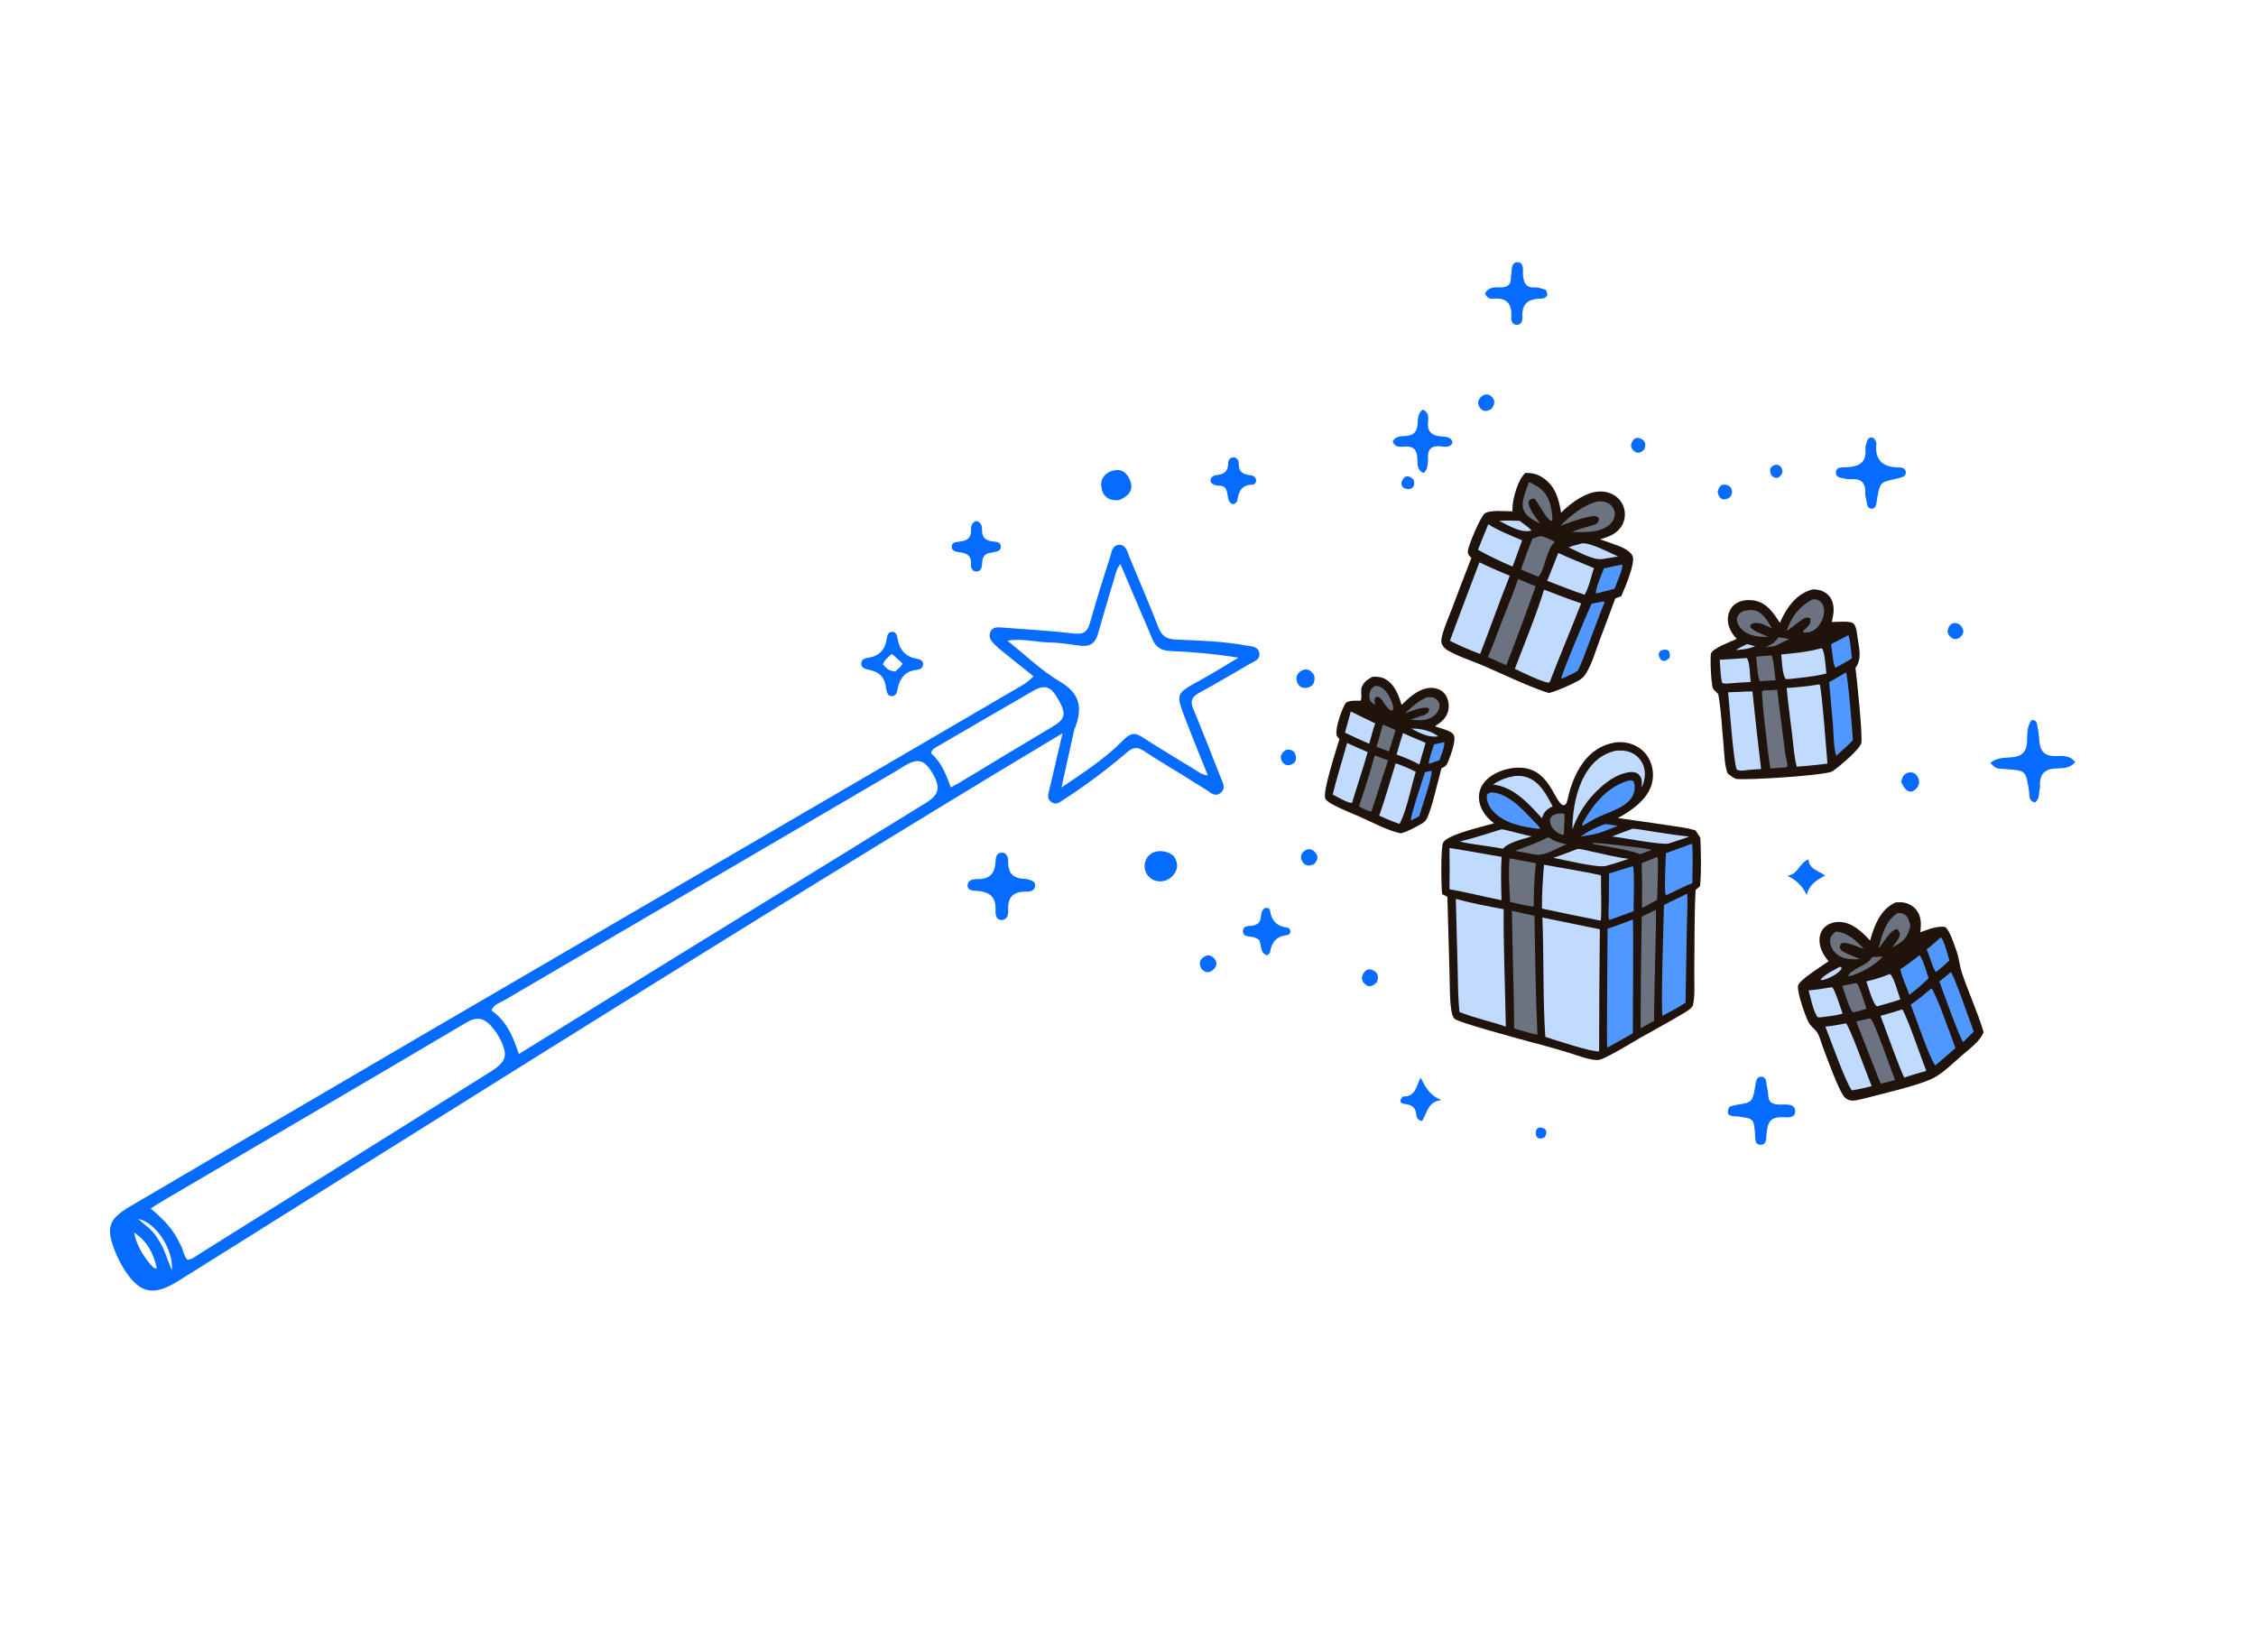 <svg width="310" height="227" viewBox="0 0 310 227" fill="none" xmlns="http://www.w3.org/2000/svg">
<path d="M162.662 106.615C160.77 105.45 158.946 104.382 157.189 103.212C156.334 102.643 155.729 102.663 154.93 103.344C152.174 105.692 149.293 107.886 146.24 109.842C145.712 110.18 145.178 110.733 144.472 110.239C143.777 109.753 144.066 109.071 144.21 108.446C144.772 106.016 145.347 103.589 146.008 100.772C142.848 102.672 140.014 104.365 137.189 106.074C115.68 119.088 94.33 132.358 73.006 145.672C56.929 155.71 40.879 165.792 24.817 175.854C24.604 175.987 24.388 176.116 24.172 176.245C21.086 178.106 19.215 177.712 17.225 174.703C16.674 173.871 16.209 172.963 15.836 172.037C14.504 168.732 14.885 167.562 17.913 165.783C31.439 157.837 44.965 149.892 58.511 141.981C78.178 130.496 97.862 119.041 117.538 107.57C124.879 103.291 132.219 99.011 139.551 94.717C140.363 94.242 141.228 93.821 142.002 92.937C140.646 91.851 139.323 90.798 138.007 89.735C137.578 89.388 137.147 89.037 136.752 88.652C136.279 88.19 135.802 87.679 136.053 86.943C136.328 86.135 137.066 86.198 137.707 86.246C141.015 86.49 144.328 86.695 147.622 87.069C148.911 87.215 149.431 86.802 149.765 85.626C150.616 82.63 151.534 79.651 152.499 76.689C152.729 75.984 152.783 74.888 153.807 74.887C154.778 74.887 154.927 75.911 155.229 76.631C156.567 79.831 157.924 83.023 159.191 86.251C159.639 87.392 160.274 87.84 161.531 87.896C164.792 88.041 168.066 88.126 171.291 88.722C171.962 88.846 172.829 88.831 173.026 89.671C173.257 90.655 172.327 90.892 171.707 91.255C169.407 92.6 167.11 93.95 164.771 95.224C163.795 95.755 163.512 96.323 163.957 97.394C165.269 100.548 166.508 103.733 167.759 106.913C168.028 107.595 168.505 108.35 167.712 108.976C166.904 109.615 166.309 108.873 165.696 108.512C164.7 107.925 163.735 107.286 162.662 106.615ZM87.374 134.902C88.356 134.292 89.336 133.679 90.321 133.073C102.647 125.483 114.976 117.898 127.298 110.301C129.124 109.175 129.28 108.107 127.999 106.044C126.942 104.341 126.01 104.175 124.131 105.353C123.79 105.567 123.454 105.788 123.107 105.99C105.145 116.495 87.182 126.997 69.226 137.511C68.646 137.851 67.89 137.992 67.524 138.878C69.551 140.248 70.493 142.397 71.295 144.864C76.709 141.511 81.949 138.265 87.374 134.902ZM24.769 171.039C25.2 171.695 25.186 172.579 25.771 173.144C26.47 173.05 26.929 172.629 27.432 172.315C40.723 164.004 54.011 155.686 67.295 147.364C69.671 145.876 69.902 145.005 68.563 142.508C68.281 141.982 67.909 141.493 67.514 141.043C66.534 139.928 65.541 139.671 64.1 140.524C50.306 148.682 36.47 156.769 22.648 164.88C22.023 165.246 21.416 165.64 20.702 166.082C22.411 167.54 23.846 168.94 24.769 171.039ZM147.6 100.348C147.042 102.872 146.485 105.396 145.86 108.227C149.018 106.112 151.942 104.181 154.347 101.727C155.6 100.449 156.208 100.821 157.287 101.515C159.486 102.927 161.724 104.279 163.958 105.635C164.533 105.985 165.064 106.462 165.97 106.57C164.891 103.866 163.843 101.33 162.866 98.768C161.544 95.299 161.583 95.318 164.849 93.529C166.656 92.54 168.402 91.44 170.175 90.39C166.985 89.874 163.937 89.588 160.883 89.479C159.589 89.433 158.809 88.962 158.336 87.807C157.804 86.505 157.233 85.218 156.681 83.924C155.786 81.824 154.893 79.723 153.959 77.528C153.412 78.166 153.329 78.777 153.158 79.345C152.379 81.944 151.591 84.541 150.861 87.154C150.493 88.468 149.694 88.914 148.387 88.734C146.945 88.535 145.495 88.31 144.045 88.284C142.273 88.253 140.516 87.701 138.433 88.059C140.959 90.065 143.107 92.181 145.628 93.664C148.479 95.341 148.822 97.376 147.6 100.348ZM131.888 107.537C136.149 104.969 140.4 102.384 144.676 99.841C146.347 98.846 146.543 98.168 145.512 96.288C144.445 94.341 143.62 94.002 141.988 94.942C137.633 97.449 133.292 99.981 128.952 102.513C128.574 102.733 128.106 102.876 127.924 103.521C129.32 104.698 130.01 106.41 130.644 108.222C131.106 107.975 131.41 107.812 131.888 107.537ZM20.661 173.777C20.931 173.946 21.022 174.387 21.549 174.304C21.098 172.26 20.213 170.551 18.43 169.406C18.747 171.022 19.522 172.387 20.661 173.777ZM21.778 170.397C22.598 171.614 22.955 173.052 23.626 174.619C23.839 171.639 21.379 167.961 18.954 167.512C19.988 168.399 21.054 169.085 21.778 170.397Z" fill="#056CFF"/>
<path d="M221.961 102.036C222.56 101.972 223.171 101.987 223.758 102.131C224.922 102.414 225.926 103.122 226.525 104.167C227.156 105.277 227.31 106.596 226.953 107.822C226.314 109.945 224.168 111.427 222.316 112.429C224.467 112.725 226.616 113.033 228.763 113.354C230.162 113.567 231.635 113.72 232.991 114.128L233.644 115.124C233.733 117.158 233.799 119.781 233.611 121.784L232.998 122.309C232.793 126.075 232.869 129.875 232.814 133.647C232.794 135.051 232.942 136.76 232.637 138.124C232.539 138.565 231.722 139.022 231.343 139.253C229.416 140.426 227.403 141.487 225.442 142.605C223.872 143.5 222.299 144.509 220.676 145.294C220.309 145.472 219.851 145.705 219.438 145.689C218.169 145.642 216.686 145.008 215.455 144.645C213.666 144.104 211.866 143.599 210.056 143.133C208.683 142.75 200.503 140.559 199.899 140.04C199.567 139.754 199.449 139.036 199.394 138.616C199.186 137.039 199.232 135.36 199.18 133.769L198.886 123.253L198.167 122.88C198.034 121.922 197.951 116.431 198.308 115.797C198.958 114.644 203.922 113.569 205.297 113.152C204.718 112.703 204.203 112.202 203.818 111.574C203.293 110.716 203.065 109.675 203.339 108.692C203.637 107.628 204.471 106.846 205.419 106.336C206.327 105.858 207.325 105.576 208.349 105.51C212.982 105.244 213.499 110.29 214.827 110.677C215.079 110.595 215.15 110.608 215.258 110.347C215.437 109.915 215.506 109.365 215.635 108.909C216.033 107.498 216.629 106.064 217.49 104.87C218.612 103.314 220.07 102.354 221.961 102.036Z" fill="#1F130C"/>
<path d="M211.938 126.1L219.841 127.719C219.776 133.309 219.742 138.899 219.736 144.489C218.84 144.656 213.545 142.89 212.343 142.5C211.98 137.051 212.17 131.56 211.938 126.1Z" fill="#C1DAFF"/>
<path d="M200.044 123.54C202.189 124.134 204.437 124.548 206.624 124.96C206.574 130.329 206.833 135.724 206.918 141.095C204.82 140.361 202.596 139.923 200.54 139.08C200.335 137.004 200.34 134.859 200.289 132.773L200.044 123.54Z" fill="#C1DAFF"/>
<path d="M224.364 126.375C224.484 126.622 224.364 140.402 224.371 142.003C223.21 142.67 222.054 143.349 220.866 143.967L220.847 143.948C220.758 143.724 220.899 129.184 220.897 127.645C222.059 127.241 223.215 126.817 224.364 126.375Z" fill="#5098FF"/>
<path d="M207.75 125.179C208.778 125.426 209.817 125.637 210.85 125.862C210.937 131.309 211.017 136.775 211.261 142.216C210.195 142.008 209.117 141.637 208.063 141.357C208.034 135.966 207.816 130.571 207.75 125.179Z" fill="#6B7280"/>
<path d="M212.162 118.839C214.764 119.347 217.416 119.706 219.996 120.301C219.969 122.34 220.098 124.42 219.983 126.453L219.831 126.51C217.177 125.989 214.528 125.442 211.884 124.869C211.863 122.857 211.996 120.842 212.162 118.839Z" fill="#C1DAFF"/>
<path d="M231.736 122.865C231.786 122.875 231.822 122.923 231.863 122.954C231.914 124.327 231.818 125.731 231.8 127.108L231.61 137.815C230.62 138.464 229.554 139.008 228.514 139.574L228.457 139.582C228.184 139.155 228.612 125.989 228.65 124.372L231.736 122.865Z" fill="#5098FF"/>
<path d="M199.173 116.547C201.566 116.9 203.951 117.373 206.341 117.761C206.212 119.76 206.271 121.719 206.329 123.718C203.937 123.261 201.575 122.628 199.177 122.215C199.205 120.326 199.204 118.436 199.173 116.547Z" fill="#C1DAFF"/>
<path d="M222.018 103.166C222.709 103.129 223.302 103.121 223.964 103.367C224.759 103.655 225.402 104.255 225.745 105.028C226.237 106.138 226.018 107.187 225.604 108.267C225.602 107.973 225.611 107.676 225.598 107.383C225.585 106.99 225.402 106.623 225.098 106.374C224.762 106.103 224.317 106.069 223.904 106.124C221.612 106.427 219.533 108.407 218.15 110.118C217.247 111.344 216.596 112.543 216.054 113.967C216.094 111.363 216.568 108.482 217.946 106.226C218.926 104.622 220.182 103.608 222.018 103.166Z" fill="#C1DAFF"/>
<path d="M227.485 125.049C227.499 125.062 227.517 125.072 227.528 125.087C227.67 125.271 227.221 138.428 227.297 140.291C226.705 140.601 226.13 140.938 225.554 141.277C225.507 141.269 225.472 141.228 225.433 141.201C225.451 136.129 225.503 131.058 225.589 125.988L227.485 125.049Z" fill="#6B7280"/>
<path d="M224.364 119.044C224.645 119.326 224.465 124.41 224.47 125.232C223.373 125.648 222.271 126.049 221.164 126.435L221.09 126.372C220.955 125.641 221.058 124.79 221.068 124.04L221.105 120.04C222.189 119.698 223.275 119.366 224.364 119.044Z" fill="#5098FF"/>
<path d="M207.432 117.965C208.636 118.199 209.842 118.424 211.05 118.639C210.818 120.581 210.759 122.554 210.76 124.507L210.721 124.547C210.383 124.68 208.03 124.068 207.512 123.963C207.402 121.967 207.249 119.961 207.432 117.965Z" fill="#6B7280"/>
<path d="M232.427 115.977L232.494 116.004C232.69 116.554 232.538 120.547 232.55 121.369C231.387 121.829 230.252 122.432 229.12 122.966C229.062 122.99 228.961 122.99 228.898 122.996C228.646 122.518 228.901 118.091 228.908 117.257C230.084 116.838 231.257 116.411 232.427 115.977Z" fill="#5098FF"/>
<path d="M208.104 106.659C208.651 106.615 209.139 106.619 209.671 106.777C211.555 107.333 212.498 109.211 213.354 110.814L213.184 110.906C212.443 111.309 212.131 111.624 211.888 112.452L211.302 111.83C209.725 110.073 207.601 108.028 205.143 107.829C206.122 107.17 206.947 106.87 208.104 106.659Z" fill="#C1DAFF"/>
<path d="M223.884 107.254C224.137 107.245 224.206 107.219 224.427 107.354C224.703 107.832 224.666 108.357 224.537 108.883C224.056 110.84 221.126 111.573 219.559 112.317C219.034 112.566 218.528 112.888 218.024 113.177C217.855 113.289 217.687 113.386 217.507 113.48L217.406 113.434C217.431 113.215 217.507 113.08 217.614 112.891C219.044 110.367 220.973 108.044 223.884 107.254Z" fill="#5098FF"/>
<path d="M204.813 108.915C205.312 108.892 205.759 108.988 206.222 109.17C207.983 109.864 209.38 111.407 210.661 112.748C210.977 113.078 211.456 113.484 211.636 113.896L211.444 113.923C209.231 113.634 206.766 113.215 205.172 111.5C204.586 110.87 204.259 110.156 204.305 109.287C204.458 109.044 204.558 109.031 204.813 108.915Z" fill="#5098FF"/>
<path d="M227.644 117.799L227.753 117.834C227.949 118.255 227.705 122.815 227.7 123.669L225.744 124.746L225.624 124.653C225.656 122.639 225.646 120.623 225.594 118.609C226.289 118.37 226.965 118.081 227.644 117.799Z" fill="#6B7280"/>
<path d="M216.766 116.676C217.295 116.665 217.927 116.868 218.454 116.975C220.209 117.33 222.022 117.837 223.797 118.03C222.764 118.412 221.703 118.725 220.642 119.019C219.406 119.286 214.956 118.172 213.443 117.896C214.564 117.539 215.659 117.077 216.766 116.676Z" fill="#C1DAFF"/>
<path d="M206.307 113.978C206.571 113.927 209.827 114.848 210.462 114.951C209.347 115.32 207.294 115.731 206.531 116.644C205.944 116.527 205.346 116.448 204.754 116.356C203.386 116.114 201.943 116.007 200.604 115.651C202.526 115.18 204.42 114.572 206.307 113.978Z" fill="#C1DAFF"/>
<path d="M224.357 113.887C225.113 113.94 225.883 114.099 226.634 114.21C228.456 114.479 230.282 114.789 232.112 114.982C231.181 115.349 230.188 115.615 229.241 115.946C228.078 116.118 223.072 115.136 221.511 114.964C222.456 114.594 223.398 114.221 224.357 113.887Z" fill="#C1DAFF"/>
<path d="M212.712 115.089C212.947 115.163 213.211 115.36 213.441 115.47C214.044 115.758 214.648 115.913 215.301 116.039C213.943 116.512 212.308 117.725 210.85 117.433L208.153 116.929C209.718 116.384 211.226 115.832 212.712 115.089Z" fill="#6B7280"/>
<path d="M214.232 111.809C214.492 111.79 214.712 111.777 214.97 111.832C215.03 112.081 214.902 114.231 214.884 114.705C214.628 114.76 214.391 114.613 214.16 114.514C214.127 114.496 214.094 114.478 214.061 114.459C213.611 114.193 213.14 113.636 213.018 113.121C212.953 112.852 212.972 112.567 213.128 112.33C213.389 111.937 213.798 111.881 214.232 111.809Z" fill="#6B7280"/>
<path d="M218.754 115.842C219.453 115.787 226.31 116.575 226.853 116.773L226.838 116.863L226.611 116.935L225.407 117.386C223.38 116.71 221.062 116.379 218.958 116.013L218.898 115.877L218.835 115.893L218.868 115.977L218.78 115.93L218.754 115.842Z" fill="#6B7280"/>
<path d="M220.519 113.268C221.096 113.277 221.725 113.431 222.301 113.511C221.109 113.938 219.974 114.513 218.717 114.727C218.193 114.791 217.676 114.896 217.157 114.995C218.189 114.262 219.321 113.68 220.519 113.268Z" fill="#5098FF"/>
<path d="M260.451 124.029C260.711 124.012 260.978 123.993 261.239 124.003C262.008 124.033 262.809 124.412 263.294 125.011C264.053 125.946 264.001 127.004 263.875 128.124C264.854 127.781 266.314 127.16 267.353 127.428C268.011 128.124 268.494 129.735 268.835 130.668C269.21 131.696 269.277 132.795 269.63 133.829C270.548 136.519 271.758 139.134 272.571 141.856C272.495 142.029 272.416 142.197 272.319 142.36C271.686 143.415 270.433 144.313 269.512 145.115C268.381 146.101 267.234 147.253 265.937 148.018C264.074 149.118 258.376 150.369 256.011 151.011C255.549 151.112 255.033 151.263 254.56 151.26C254.156 151.258 253.767 151.112 253.486 150.816C252.634 149.917 250.964 145.144 250.414 143.714C250.197 143.148 250.035 142.439 249.718 141.926C249.547 141.649 249.29 141.426 249.061 141.197C248.822 140.957 248.628 140.734 248.477 140.427C248.024 139.508 246.937 136.41 247.063 135.482C247.167 134.721 250.507 132.654 251.268 132.114C250.546 131.255 249.989 130.279 250.019 129.122C250.037 128.477 250.265 127.858 250.744 127.415C251.289 126.91 252.064 126.68 252.798 126.709C254.543 126.778 255.848 128.064 256.965 129.254C257.071 128.883 257.186 128.515 257.31 128.15C257.921 126.395 258.702 124.879 260.451 124.029Z" fill="#1F130C"/>
<path d="M265.401 135.829C265.963 136.334 268.283 142.933 268.706 144.043L265.942 146.432C265.238 145.748 263.12 139.484 262.552 138.054C263.566 137.404 264.484 136.606 265.401 135.829Z" fill="#5098FF"/>
<path d="M261.381 138.726C262.02 139.541 264.08 145.67 264.694 147.181C263.682 147.46 262.679 147.738 261.692 148.098C261.29 147.635 258.842 140.721 258.407 139.603C259.409 139.336 260.398 139.059 261.381 138.726Z" fill="#C1DAFF"/>
<path d="M253.655 140.646C254.117 140.943 256.693 148.1 257.19 149.281C256.282 149.502 255.383 149.723 254.456 149.854C253.643 148.807 251.494 142.789 250.822 141.085C251.783 141.012 252.711 140.83 253.655 140.646Z" fill="#C1DAFF"/>
<path d="M256.801 139.986L257.044 139.98C257.607 140.494 259.891 147.176 260.403 148.434L258.674 148.885C258.516 148.937 258.611 148.926 258.388 148.856L255.057 140.37C255.641 140.265 256.222 140.117 256.801 139.986Z" fill="#6B7280"/>
<path d="M268.058 133.599C268.433 133.802 270.848 140.791 271.213 141.784C270.716 142.253 270.238 142.737 269.763 143.228C269.267 142.654 266.975 136.197 266.485 134.891C267.029 134.477 267.548 134.053 268.058 133.599Z" fill="#5098FF"/>
<path d="M251.673 135.678L251.744 135.68C252.166 136.032 252.952 138.657 253.199 139.316C252.163 139.591 251.074 139.711 250.01 139.829C249.91 139.833 249.828 139.801 249.732 139.774C249.112 138.824 248.834 137.226 248.521 136.113C249.582 136.041 250.626 135.852 251.673 135.678Z" fill="#C1DAFF"/>
<path d="M259.724 133.853C260.262 134.367 260.855 136.575 261.131 137.358C260.076 137.718 259.006 138.014 257.933 138.313C257.361 138.034 256.706 135.566 256.459 134.882C257.561 134.638 258.676 134.269 259.724 133.853Z" fill="#C1DAFF"/>
<path d="M263.756 131.283C264.204 131.699 264.769 133.745 265.013 134.431C264.199 135.272 263.287 135.993 262.378 136.726C261.947 135.587 261.4 134.397 261.12 133.212C262.042 132.624 262.895 131.954 263.756 131.283Z" fill="#5098FF"/>
<path d="M260.775 125.481C261.087 125.484 261.371 125.489 261.652 125.643C262.228 125.957 262.351 126.609 262.506 127.19C262.443 127.466 262.371 127.744 262.282 128.013C261.901 129.161 261.047 129.681 260.02 130.18C260.357 129.734 260.905 129.166 261.026 128.614C261.12 128.187 260.939 127.995 260.709 127.666C259.724 127.785 258.821 129.615 258.127 130.324C258.656 128.493 259.029 126.541 260.775 125.481Z" fill="#6B7280"/>
<path d="M266.66 128.842L266.768 128.884C267.214 129.468 267.629 131.25 267.877 132.008C267.273 132.578 266.659 133.107 266.002 133.615C265.46 132.73 265.148 131.445 264.749 130.467C265.423 129.973 266.037 129.398 266.66 128.842Z" fill="#5098FF"/>
<path d="M254.92 135.131L255.1 135.113C255.518 135.438 256.26 138.018 256.472 138.658L254.771 139.108L254.6 139.106C254.103 138.669 253.422 136.228 253.159 135.496L254.92 135.131Z" fill="#6B7280"/>
<path d="M252.286 128.026C254.026 128.214 254.978 129.239 256.144 130.419C255.175 130.142 254.214 129.546 253.186 129.598C252.948 129.74 252.85 129.783 252.819 130.091C252.787 130.405 252.979 130.536 253.168 130.746C253.953 131.157 254.796 131.482 255.611 131.83C255.1 131.835 254.582 131.85 254.073 131.796C253.217 131.704 252.495 131.382 251.963 130.682C251.619 130.23 251.398 129.647 251.502 129.074C251.593 128.578 251.888 128.3 252.286 128.026Z" fill="#6B7280"/>
<path d="M258.566 131.476C258.624 131.467 258.581 131.47 258.688 131.514C257.536 132.717 255.732 133.74 254.129 134.167L253.976 134.153C254.131 133.31 256.52 132.652 257.044 131.836C257.081 131.778 257.107 131.714 257.152 131.662C257.275 131.516 257.431 131.516 257.606 131.515C257.929 131.514 258.243 131.499 258.566 131.476Z" fill="#6B7280"/>
<path d="M252.843 132.853C252.933 132.894 253 132.967 253.074 133.032C253.051 133.12 253.049 133.155 252.988 133.238C252.478 133.931 251.243 134.499 250.431 134.698L250.255 134.69L250.198 134.6C250.832 133.856 251.991 133.334 252.843 132.853Z" fill="#C1DAFF"/>
<path d="M209.593 65.005C210.54 64.964 211.343 65.174 212.121 65.732C213.751 66.902 214.209 68.593 214.51 70.464C215.549 69.424 216.854 68.419 218.236 67.884C219.281 67.479 220.413 67.397 221.45 67.874C222.242 68.238 222.843 68.882 223.117 69.714C223.389 70.523 223.314 71.409 222.908 72.16C222.25 73.353 221.098 73.762 219.876 74.13C220.374 74.292 220.868 74.463 221.359 74.644C222.29 74.991 223.945 75.466 224.347 76.46C224.735 77.421 223.232 80.903 222.784 81.938L221.962 82.242C221.255 84.197 220.495 86.136 219.77 88.084C219.225 89.551 218.755 91.217 217.935 92.557C217.68 92.975 217.394 93.231 216.99 93.502C215.717 94.168 214.217 94.873 212.832 95.25C212.638 95.194 212.445 95.132 212.255 95.065C209.371 94.057 206.561 92.667 203.755 91.461C202.209 90.796 200.399 90.241 198.953 89.395C198.61 89.194 198.295 88.905 198.14 88.531C197.981 88.147 198.071 87.786 198.164 87.397C198.457 86.171 199.032 84.941 199.475 83.76C200.361 81.393 201.264 79.034 202.184 76.681C201.926 76.41 201.679 76.194 201.696 75.788C201.729 75.027 203.421 71.032 204.013 70.578C204.71 70.042 206.947 70.275 207.82 70.278L207.823 70.167C207.825 70.106 207.829 70.045 207.831 69.984C207.833 69.893 207.832 69.803 207.836 69.713C207.898 68.385 208.592 65.911 209.593 65.005Z" fill="#1F130C"/>
<path d="M212.174 81.038C213.864 81.692 215.551 82.345 217.27 82.921C215.876 86.511 214.362 90.055 212.988 93.653L212.858 93.813C212.167 93.879 208.954 92.31 208.156 91.923C209.518 88.333 211.038 84.701 212.174 81.038Z" fill="#C1DAFF"/>
<path d="M203.291 77.279C204.654 77.959 206.058 78.539 207.46 79.132C206.046 82.684 204.77 86.305 203.392 89.874C202.002 89.386 200.56 88.72 199.234 88.078C200.546 84.462 201.943 80.881 203.291 77.279Z" fill="#C1DAFF"/>
<path d="M208.602 79.573L211.018 80.572C209.727 84.206 208.384 87.82 206.99 91.415C206.137 91.059 205.292 90.687 204.453 90.3C205.137 88.747 205.706 87.126 206.323 85.545C207.096 83.563 207.92 81.588 208.602 79.573Z" fill="#6B7280"/>
<path d="M214.125 76.001C215.736 76.74 217.38 77.401 219.019 78.073C218.658 79.218 218.343 80.71 217.747 81.74C216.01 81.181 214.317 80.459 212.606 79.821L214.125 76.001Z" fill="#C1DAFF"/>
<path d="M204.512 72.053C205.976 72.968 207.574 73.591 209.161 74.255C208.735 75.466 208.295 76.672 207.838 77.872C206.219 77.16 204.63 76.445 203.093 75.565C203.551 74.388 204.024 73.217 204.512 72.053Z" fill="#C1DAFF"/>
<path d="M220.366 82.658L220.487 82.772C219.666 84.807 218.92 86.88 218.137 88.931C217.721 90.021 217.34 91.161 216.791 92.192C216.116 92.625 215.332 92.938 214.606 93.281L214.557 93.237C214.455 92.868 218.221 83.984 218.702 82.96L220.366 82.658Z" fill="#5098FF"/>
<path d="M219.56 68.913C220.224 68.869 220.853 68.975 221.363 69.435C221.698 69.736 221.902 70.157 221.9 70.61C221.899 71.195 221.587 71.743 221.156 72.123C219.877 73.251 217.554 73.163 215.96 73.101C216.985 72.706 218.083 72.425 219.135 72.101C219.358 72.022 219.454 71.928 219.614 71.756C219.668 71.575 219.723 71.449 219.678 71.258C219.646 71.121 219.542 71.042 219.413 70.989C218.624 70.663 215.378 71.934 214.428 72.247C215.788 70.875 217.639 69.344 219.56 68.913Z" fill="#6B7280"/>
<path d="M211.622 73.672C211.665 73.675 211.708 73.671 211.749 73.68C212.16 73.775 213.376 74.208 213.635 74.507C212.478 75.451 212.249 78.476 211.383 79.264C210.586 78.94 209.792 78.609 209.001 78.27C209.494 76.849 210.015 75.438 210.564 74.038L211.622 73.672Z" fill="#6B7280"/>
<path d="M210.107 66.234C210.644 66.504 211.182 66.77 211.654 67.146C212.843 68.095 213.146 69.451 213.299 70.889C213.327 71.152 213.361 71.403 213.189 71.614C212.516 71.421 211.473 69.211 210.894 68.583C210.87 68.558 210.846 68.533 210.822 68.508C210.702 68.528 210.509 68.546 210.393 68.595C210.182 68.684 210.073 68.798 210.038 69.032C209.926 69.773 211.2 71.323 211.621 71.962C210.803 71.557 209.79 71.042 209.39 70.173C208.883 69.073 209.746 67.307 210.107 66.234Z" fill="#6B7280"/>
<path d="M222.936 77.585C223.044 78.118 222.088 80.289 221.852 80.918C221.005 81.154 220.146 81.357 219.293 81.576C219.256 80.742 220.083 78.992 220.4 78.118C221.242 77.923 222.087 77.745 222.936 77.585Z" fill="#5098FF"/>
<path d="M217.422 74.668C218.655 74.603 221.171 75.963 222.348 76.477C221.665 76.604 220.977 76.707 220.291 76.818C218.992 77.086 216.768 75.771 215.537 75.229C216.145 74.998 216.795 74.844 217.422 74.668Z" fill="#C1DAFF"/>
<path d="M206.005 71.6C206.926 71.511 207.871 71.54 208.795 71.58C209.346 71.974 209.992 72.411 210.451 72.907C209.004 73.341 207.308 72.205 206.005 71.6Z" fill="#C1DAFF"/>
<path d="M249.141 81C249.397 81.005 249.662 81.031 249.913 81.084C250.6 81.229 251.222 81.635 251.576 82.246C252.167 83.266 251.97 84.411 251.693 85.488C252.322 85.489 254.148 85.299 254.647 85.663C255.105 85.997 255.19 87.195 255.267 87.73C255.472 89.142 255.88 90.57 254.963 91.796C255.158 93.267 255.97 101.138 255.766 102.103C255.574 103.008 252.613 105.454 251.793 106.003C250.937 106.576 239.724 107.278 238.518 107.043C238.078 106.836 237.749 106.598 237.384 106.279C236.974 105.171 236.964 103.85 236.855 102.677C236.63 100.265 236.529 97.764 236.105 95.382C236.016 95.299 235.93 95.213 235.841 95.131C235.664 94.967 235.499 94.827 235.383 94.609C235.141 94.155 234.943 90.311 235.123 89.794C235.375 89.069 237.851 88.179 238.637 87.803C238.525 87.674 238.414 87.543 238.305 87.41C237.697 86.666 237.323 85.722 237.451 84.749C237.542 84.066 237.874 83.427 238.435 83.016C239.191 82.461 240.247 82.378 241.144 82.551C242.814 82.875 243.723 84.275 244.576 85.6C244.805 85.053 245.075 84.523 245.383 84.017C246.282 82.561 247.423 81.402 249.141 81Z" fill="#1F130C"/>
<path d="M249.925 94.071L250.04 94.071C250.316 94.439 251.018 103.882 251.113 104.946C249.709 105.119 248.31 105.272 246.898 105.371C246.518 103.957 246.438 102.422 246.262 100.97C246.003 98.831 245.708 96.693 245.502 94.549C246.993 94.467 248.451 94.302 249.925 94.071Z" fill="#C1DAFF"/>
<path d="M239.137 95.084C239.683 95.032 240.256 95.045 240.805 95.028C241.17 98.583 241.565 102.136 241.992 105.684L240.297 105.809C239.792 105.872 239.115 106.024 238.655 105.765C238.221 104.97 237.614 96.674 237.464 95.145C238.022 95.129 238.58 95.109 239.137 95.084Z" fill="#C1DAFF"/>
<path d="M253.647 92.418C253.927 92.738 254.552 100.687 254.61 101.725C253.914 102.483 253.086 103.165 252.33 103.865C251.931 102.739 251.968 100.835 251.865 99.593C251.701 97.641 251.526 95.691 251.341 93.742C252.125 93.323 252.886 92.875 253.647 92.418Z" fill="#5098FF"/>
<path d="M242.416 94.892L244.203 94.806L245.304 103.551C245.365 104.016 245.657 104.875 245.61 105.284C245.604 105.339 245.557 105.382 245.531 105.432L245.267 105.466C244.602 105.54 243.935 105.575 243.267 105.614C243.076 104.663 241.968 95.422 242.138 94.974L242.416 94.892Z" fill="#6B7280"/>
<path d="M250.129 89.127L250.377 89.117C250.767 89.676 250.868 91.813 250.965 92.567C249.232 92.996 247.42 93.154 245.647 93.341L245.396 93.323C244.889 92.797 244.856 90.738 244.755 89.945C246.564 89.772 248.37 89.61 250.129 89.127Z" fill="#C1DAFF"/>
<path d="M239.571 90.463L240.016 90.442C240.49 90.911 240.434 92.988 240.572 93.729C239.551 93.778 238.531 93.847 237.513 93.935C237.201 93.954 236.949 93.98 236.649 93.869C236.373 92.89 236.419 91.7 236.305 90.677C237.394 90.621 238.483 90.549 239.571 90.463Z" fill="#C1DAFF"/>
<path d="M249.112 82.371C249.256 82.363 249.4 82.361 249.542 82.386C249.875 82.445 250.156 82.646 250.352 82.916C250.694 83.387 250.702 84.053 250.579 84.6C250.396 85.419 249.901 86.23 249.165 86.66C248.749 86.903 248.199 87.011 247.73 86.889C247.776 86.671 247.977 86.535 248.135 86.379C248.211 86.303 248.289 86.229 248.364 86.152C248.714 85.789 248.78 85.584 248.764 85.073C248.763 85.034 248.761 84.995 248.759 84.955C248.584 84.914 248.392 84.861 248.21 84.882C247.695 84.942 246.18 86.339 245.521 86.688C245.562 86.561 245.605 86.436 245.651 86.311C246.279 84.611 247.452 83.138 249.112 82.371Z" fill="#6B7280"/>
<path d="M240.549 83.829C240.752 83.838 240.95 83.85 241.149 83.898C242.266 84.167 242.948 85.456 243.504 86.363C242.732 86.008 242.044 85.572 241.166 85.62C240.85 85.637 240.696 85.715 240.49 85.948L240.547 86.214C240.768 86.513 241.039 86.642 241.361 86.816C241.902 87.067 242.452 87.302 242.997 87.544C241.85 87.538 240.604 87.466 239.647 86.756C239.179 86.409 238.741 85.858 238.673 85.263C238.637 84.947 238.74 84.656 238.951 84.421C239.396 83.925 239.927 83.887 240.549 83.829Z" fill="#6B7280"/>
<path d="M253.966 87.311C254.213 87.561 254.414 89.972 254.479 90.479C253.747 90.954 252.971 91.361 252.208 91.783C251.903 91.441 251.715 89.176 251.615 88.526L253.966 87.311Z" fill="#5098FF"/>
<path d="M243.425 90.08C243.72 90.486 243.871 92.828 243.986 93.499C243.275 93.524 242.566 93.584 241.857 93.637C241.522 93.306 241.393 90.789 241.314 90.239L243.425 90.08Z" fill="#6B7280"/>
<path d="M244.354 87.598C244.85 87.619 245.357 87.739 245.846 87.824L243.955 88.768C243.521 88.865 243.08 88.913 242.64 88.971C243.339 88.59 243.925 88.302 244.354 87.598Z" fill="#6B7280"/>
<path d="M240.055 88.521L241.193 88.824C240.561 89.047 240.012 89.209 239.342 89.266L238.651 89.342L238.595 89.281C239.07 89.003 239.562 88.764 240.055 88.521Z" fill="#C1DAFF"/>
<path d="M188.615 93.01C189.233 92.972 189.8 93.029 190.354 93.328C191.64 94.022 192.196 95.554 192.588 96.873C193.062 96.434 193.536 95.97 194.051 95.581C194.923 94.923 195.982 94.386 197.104 94.571C197.711 94.672 198.272 94.98 198.624 95.494C199.044 96.107 199.169 96.97 198.995 97.687C198.744 98.717 198.027 99.266 197.187 99.809C197.852 100.11 199.377 100.353 199.755 101.009C200.148 101.693 199.309 103.872 199.026 104.589C198.798 105.166 198.64 105.351 198.066 105.599C197.638 107.17 196.69 111.367 196.034 112.559C195.911 112.783 195.709 112.951 195.517 113.114C194.551 113.652 193.571 114.247 192.495 114.53C192.463 114.524 192.431 114.518 192.4 114.511C190.686 114.156 188.555 113.007 186.928 112.286C185.672 111.729 184.319 111.223 183.118 110.558C182.787 110.375 182.301 110.108 182.116 109.766C181.675 108.947 183.682 102.819 184.06 101.575C183.847 101.361 183.677 101.194 183.641 100.876C183.536 99.965 184.397 97.269 184.986 96.552C185.571 96.224 186.307 96.303 186.958 96.307C187.219 95.862 186.913 95.005 187.122 94.428C187.373 93.738 187.983 93.32 188.615 93.01Z" fill="#1F130C"/>
<path d="M191.776 104.913C192.737 105.208 193.651 105.622 194.544 106.08C193.881 108.18 193.309 111.384 192.315 113.236C191.356 112.926 190.443 112.51 189.522 112.103C190.354 109.739 191.025 107.305 191.776 104.913Z" fill="#C1DAFF"/>
<path d="M185.108 102.102C186.034 102.558 186.989 102.954 187.937 103.362C187.277 105.709 186.486 108.026 185.779 110.361C185.191 110.375 183.692 109.489 183.127 109.191C183.711 106.812 184.459 104.465 185.108 102.102Z" fill="#C1DAFF"/>
<path d="M188.904 103.82L190.742 104.501C189.943 106.831 189.235 109.191 188.448 111.526C188.013 111.558 187.171 111.043 186.745 110.849C187.506 108.528 188.273 106.179 188.904 103.82Z" fill="#6B7280"/>
<path d="M185.614 97.779C186.718 98.352 187.853 98.868 188.97 99.415C188.643 100.332 188.411 101.291 188.152 102.23C187.026 101.74 185.909 101.228 184.803 100.695C185.099 99.734 185.346 98.749 185.614 97.779Z" fill="#C1DAFF"/>
<path d="M192.797 100.748C193.801 101.245 194.874 101.627 195.895 102.093C195.599 103.078 195.313 104.067 195.04 105.059C194.028 104.519 192.984 104.089 191.903 103.706C192.166 102.707 192.476 101.729 192.797 100.748Z" fill="#C1DAFF"/>
<path d="M196.025 95.854C196.196 95.833 196.367 95.809 196.54 95.81C196.939 95.811 197.295 95.971 197.558 96.274C197.756 96.502 197.832 96.816 197.807 97.113C197.765 97.596 197.462 98.04 197.095 98.341C196.126 99.136 194.973 99.023 193.819 98.893L195.632 98.298C195.834 98.215 196.083 98.09 196.226 97.915C196.365 97.746 196.385 97.604 196.363 97.397L196.194 97.284C195.255 97.137 193.945 97.727 193.075 98.038C193.967 97.153 194.864 96.362 196.025 95.854Z" fill="#6B7280"/>
<path d="M196.732 105.935C196.756 107.016 195.375 110.953 195.003 112.193C194.63 112.394 194.243 112.573 193.863 112.761C193.792 112.219 195.54 106.977 195.808 106.119L196.732 105.935Z" fill="#5098FF"/>
<path d="M190.006 99.609C190.603 99.794 191.193 100.093 191.768 100.341L190.862 103.277C190.291 103.059 189.72 102.845 189.146 102.634C189.472 101.64 189.728 100.618 190.006 99.609Z" fill="#6B7280"/>
<path d="M188.907 94.276C189.145 94.272 189.392 94.284 189.614 94.378C190.356 94.692 190.854 95.52 191.15 96.239C191.317 96.644 191.553 97.193 191.375 97.619L191.212 97.677C190.825 97.52 190.588 97.157 190.326 96.844C190.128 96.56 189.838 96.04 189.552 95.859C189.343 95.726 189.278 95.76 189.056 95.814C189 95.88 188.945 95.937 188.913 96.022C188.846 96.204 188.87 96.398 188.927 96.576C188.944 96.63 188.964 96.683 188.982 96.736L188.91 96.796C188.727 96.707 188.549 96.623 188.415 96.463C188.152 96.147 188.138 95.718 188.188 95.329C188.257 94.796 188.495 94.593 188.907 94.276Z" fill="#6B7280"/>
<path d="M198.406 101.996L198.472 102.052C198.5 102.763 198.032 103.796 197.79 104.48C197.328 104.666 196.839 104.811 196.366 104.971L196.309 104.906C196.448 104.039 196.793 103.151 197.047 102.308L198.406 101.996Z" fill="#5098FF"/>
<path d="M193.935 100.134C195.054 100.099 196.733 100.412 197.601 101.205C196.261 101.398 195.094 100.735 193.935 100.134Z" fill="#C1DAFF"/>
<path d="M280.328 108.21C280.095 108.975 280.351 109.774 279.625 110.287C278.663 110.059 278.901 109.22 278.798 108.592C278.354 105.892 278.364 105.89 275.622 105.711C274.242 105.621 274.242 105.62 273.487 104.86C274.352 104.102 275.439 104.16 276.44 104.078C277.84 103.964 278.493 103.309 278.539 101.905C278.572 100.886 278.509 99.811 279.16 98.963C279.747 98.907 279.865 99.253 279.928 99.603C280.042 100.245 280.168 100.89 280.204 101.539C280.285 102.997 280.686 103.949 282.479 103.911C283.3 103.894 284.409 103.738 285.153 104.737C284.485 105.581 283.513 105.586 282.686 105.603C280.97 105.638 280.184 106.367 280.328 108.21Z" fill="#056CFF"/>
<path d="M141.091 120.803C141.728 121.002 142.371 121.136 142.222 121.872C142.101 122.472 141.454 122.548 140.999 122.543C139.234 122.527 138.427 123.294 138.538 125.096C138.572 125.662 138.424 126.434 137.645 126.439C136.819 126.444 136.772 125.597 136.797 125.08C136.891 123.169 135.871 122.528 134.167 122.433C133.671 122.405 132.908 122.42 132.962 121.632C133.009 120.95 133.695 120.812 134.227 120.823C135.891 120.858 136.731 120.137 136.795 118.44C136.814 117.939 136.905 117.2 137.614 117.182C138.415 117.161 138.545 117.927 138.538 118.491C138.516 120.197 139.417 120.813 141.091 120.803Z" fill="#056CFF"/>
<path d="M257.897 68.816C257.802 69.384 257.76 69.93 257.165 69.906C256.589 69.883 256.558 69.338 256.483 68.893C256.417 68.498 256.282 68.099 256.3 67.708C256.368 66.237 255.607 65.74 254.256 65.858C254.059 65.875 253.847 65.868 253.658 65.815C253.11 65.66 252.269 65.744 252.277 64.954C252.286 64.108 253.14 64.249 253.686 64.221C255.306 64.136 256.509 63.708 256.327 61.72C256.293 61.341 256.472 60.936 256.59 60.554C256.667 60.307 256.856 60.127 257.138 60.118C257.429 60.109 257.584 60.314 257.698 60.543C257.764 60.675 257.848 60.831 257.833 60.966C257.581 63.364 258.827 64.258 261.047 64.244C261.448 64.241 261.878 64.436 261.882 64.94C261.887 65.443 261.441 65.547 261.06 65.674C260.918 65.722 260.772 65.761 260.625 65.791C258.313 66.271 258.313 66.27 257.897 68.816Z" fill="#056CFF"/>
<path d="M237.619 152.132C237.967 152.004 238.204 151.911 238.45 151.873C240.807 151.512 240.797 151.513 241.199 149.249C241.292 148.728 241.296 147.991 241.995 147.973C242.739 147.954 242.678 148.693 242.773 149.22C242.844 149.614 242.97 150.01 242.969 150.405C242.966 151.434 243.465 151.777 244.459 151.812C245.291 151.841 246.648 151.56 246.677 152.712C246.707 153.849 245.306 153.501 244.584 153.543C243.026 153.634 242.879 154.629 242.745 155.772C242.673 156.392 242.807 157.314 241.957 157.334C241.065 157.356 241.217 156.418 241.163 155.812C240.978 153.716 240.992 153.73 238.779 153.449C238.076 153.359 236.997 153.552 237.619 152.132Z" fill="#056CFF"/>
<path d="M121.75 94.649C121.644 93.035 120.754 92.325 119.369 92.036C118.901 91.938 118.303 91.818 118.348 91.144C118.386 90.582 118.906 90.462 119.343 90.395C120.843 90.162 121.625 89.277 121.849 87.812C121.916 87.373 121.99 86.844 122.584 86.838C123.181 86.832 123.266 87.368 123.341 87.8C123.604 89.296 124.397 90.244 125.938 90.527C126.368 90.606 126.881 90.74 126.843 91.344C126.813 91.836 126.373 92.013 125.988 92.057C124.39 92.237 123.628 93.199 123.346 94.69C123.264 95.123 123.17 95.638 122.587 95.67C121.987 95.703 121.894 95.206 121.75 94.649ZM123.003 92.301C123.32 91.933 123.824 91.732 124.007 91.171C123.543 90.751 123.074 90.326 122.564 89.864C122.032 90.32 121.539 90.704 121.314 91.308C122.064 92.1 122.064 92.1 123.003 92.301Z" fill="#056CFF"/>
<path d="M212.384 39.83C212.979 40.786 212.275 41.025 211.703 41.038C209.992 41.077 209.074 41.745 209.2 43.581C209.233 44.062 209.041 44.662 208.392 44.648C207.845 44.636 207.633 44.112 207.665 43.662C207.8 41.795 207.102 40.841 205.109 41.062C204.659 41.112 204.242 40.853 204.06 40.309C204.52 39.448 205.357 39.466 206.136 39.488C207.134 39.516 207.67 39.159 207.608 38.107C207.605 38.057 207.605 38.004 207.618 37.957C207.81 37.237 207.528 36.025 208.546 36.041C209.5 36.056 209.213 37.219 209.284 37.913C209.391 38.978 209.787 39.59 210.975 39.507C211.404 39.477 211.849 39.673 212.384 39.83Z" fill="#056CFF"/>
<path d="M196.236 63.3C196.152 63.965 196.16 64.534 195.655 65.002C194.653 64.666 194.802 63.709 194.763 63.015C194.694 61.814 194.25 61.293 193.016 61.378C192.419 61.419 191.671 61.535 191.373 60.679C191.775 59.892 192.563 59.975 193.214 59.916C194.245 59.822 194.707 59.372 194.793 58.32C194.849 57.63 194.776 56.795 195.514 56.295C196.274 56.623 196.31 57.293 196.24 57.845C196.048 59.378 196.799 59.907 198.183 60.002C198.743 60.04 199.433 60.046 199.608 60.838C199.241 61.553 198.555 61.417 198.007 61.352C196.559 61.181 196.098 61.855 196.236 63.3Z" fill="#056CFF"/>
<path d="M136.28 75.957C135.15 76.019 134.99 76.693 134.949 77.528C134.924 78.032 134.761 78.599 134.093 78.543C133.532 78.496 133.381 77.952 133.417 77.516C133.519 76.254 132.729 76.016 131.752 75.884C131.309 75.824 130.775 75.706 130.778 75.134C130.782 74.538 131.324 74.493 131.774 74.449C132.786 74.35 133.496 74.019 133.426 72.793C133.399 72.315 133.556 71.779 134.159 71.599C134.769 71.744 134.953 72.254 134.937 72.745C134.903 73.81 135.372 74.309 136.406 74.412C136.883 74.46 137.536 74.47 137.523 75.155C137.509 75.803 136.865 75.802 136.28 75.957Z" fill="#056CFF"/>
<path d="M173.011 129.174C172.799 129.025 172.659 128.97 172.526 128.901C171.94 128.6 170.853 128.921 170.806 128.029C170.755 127.035 171.858 127.375 172.446 127.14C172.93 126.947 173.171 126.685 173.236 126.175C173.303 125.643 173.32 125.06 173.874 124.771C174.202 124.717 174.472 124.874 174.506 125.1C174.714 126.473 175.354 127.282 176.846 127.476C177.462 127.556 177.483 128.443 176.85 128.517C175.333 128.696 174.73 129.54 174.515 130.898C174.491 131.047 174.248 131.162 174.088 131.309C173.073 130.915 173.399 129.931 173.011 129.174Z" fill="#056CFF"/>
<path d="M167.271 66.756C166.766 66.612 166.311 66.488 166.344 65.995C166.376 65.532 166.829 65.32 167.212 65.284C168.22 65.19 168.759 64.754 168.76 63.684C168.761 63.282 168.996 62.865 169.48 62.857C169.966 62.849 170.226 63.269 170.212 63.662C170.169 64.843 170.813 65.227 171.851 65.317C172.198 65.347 172.541 65.559 172.599 65.959C172.649 66.303 172.385 66.615 172.108 66.614C170.616 66.609 170.195 67.559 170.019 68.793C169.982 69.05 169.764 69.213 169.437 69.294C168.122 69.013 169.379 66.527 167.271 66.756Z" fill="#056CFF"/>
<path d="M161.298 117.658C161.968 118.68 161.864 119.557 161.141 120.361C160.315 121.28 158.928 121.39 158.027 120.634C157.134 119.885 157.025 118.579 157.779 117.676C158.533 116.773 160.186 116.719 161.298 117.658Z" fill="#056CFF"/>
<path d="M153.792 68.727C152.245 68.908 151.464 68.099 151.329 66.823C151.21 65.705 151.943 64.905 153.028 64.653C154.215 64.378 154.957 65.099 155.321 66.125C155.79 67.445 155.028 68.193 153.792 68.727Z" fill="#056CFF"/>
<path d="M192.775 150.695C194.566 150.755 194.597 149.227 195.219 148.1C195.87 149.447 196.519 150.621 198.11 151.187C196.144 151.349 196.095 153.094 195.382 154.084C194.771 153.9 194.653 153.565 194.622 153.208C194.546 152.332 194.125 151.873 193.216 151.757C192.742 151.697 191.982 151.55 192.775 150.695Z" fill="#056CFF"/>
<path d="M248.513 118.125C248.609 119.443 249.76 119.624 250.799 120.325C249.587 120.96 248.59 121.615 248.263 123.017C247.682 121.776 246.878 120.959 245.596 120.369C247.145 120.145 247.274 118.514 248.513 118.125Z" fill="#056CFF"/>
<path d="M261.251 107.465C261.391 106.652 261.757 106.166 262.534 106.152C263.037 106.143 263.368 106.449 263.565 106.885C263.817 107.44 263.729 107.957 263.301 108.396C262.573 109.145 261.828 108.842 261.251 107.465Z" fill="#056CFF"/>
<path d="M180.596 92.83C180.751 93.815 180.408 94.403 179.511 94.535C178.82 94.636 178.371 94.253 178.198 93.6C178.019 92.923 178.345 92.423 178.928 92.14C179.631 91.801 180.165 92.11 180.596 92.83Z" fill="#056CFF"/>
<path d="M165.06 133.124C164.671 132.294 164.929 131.752 165.603 131.415C166.132 131.151 166.586 131.388 166.919 131.816C167.28 132.281 167.215 132.765 166.813 133.171C166.277 133.712 165.701 133.821 165.06 133.124Z" fill="#056CFF"/>
<path d="M204.976 56.169C204.207 56.687 203.633 56.562 203.251 55.86C202.977 55.357 203.135 54.879 203.555 54.509C203.934 54.175 204.393 54.1 204.804 54.388C205.451 54.84 205.504 55.438 204.976 56.169Z" fill="#056CFF"/>
<path d="M189.205 134.98C188.614 135.591 188.053 135.784 187.474 135.163C187.095 134.757 187.049 134.277 187.343 133.795C187.596 133.382 187.961 133.099 188.456 133.266C189.233 133.529 189.556 134.071 189.205 134.98Z" fill="#056CFF"/>
<path d="M180.563 118.763C179.753 119.156 179.21 118.939 178.882 118.256C178.636 117.744 178.807 117.275 179.246 116.948C179.694 116.616 180.193 116.634 180.598 117.014C181.151 117.532 181.208 118.113 180.563 118.763Z" fill="#056CFF"/>
<path d="M269.25 85.807C269.882 86.414 269.992 86.99 269.378 87.543C269.017 87.869 268.577 87.948 268.146 87.637C267.691 87.309 267.498 86.855 267.72 86.331C267.993 85.689 268.476 85.426 269.25 85.807Z" fill="#056CFF"/>
<path d="M176.72 103.049C177.66 102.916 178.033 103.407 178.089 104.136C178.127 104.629 177.798 104.978 177.313 105.117C176.811 105.262 176.413 105.072 176.164 104.636C175.79 103.983 176.058 103.491 176.72 103.049Z" fill="#056CFF"/>
<path d="M225.967 61.727C225.449 62.299 224.95 62.38 224.452 61.919C224.074 61.57 224.044 61.122 224.289 60.68C224.505 60.291 224.86 60.07 225.296 60.221C225.955 60.449 226.266 60.91 225.967 61.727Z" fill="#056CFF"/>
<path d="M236.026 67.616C236.18 66.819 236.57 66.445 237.298 66.661C237.699 66.779 237.977 67.093 237.997 67.531C238.023 68.106 237.682 68.485 237.159 68.601C236.49 68.75 236.167 68.327 236.026 67.616Z" fill="#056CFF"/>
<path d="M194.257 65.944C194.49 66.898 194.079 67.307 193.276 67.191C192.71 67.11 192.406 66.614 192.66 66.071C193.015 65.311 193.585 65.253 194.257 65.944Z" fill="#056CFF"/>
<path d="M243.378 65.296C243.14 64.667 243.179 64.19 243.765 63.945C244.119 63.798 244.475 63.889 244.718 64.194C245.002 64.55 244.992 64.955 244.722 65.308C244.341 65.806 243.895 65.819 243.378 65.296Z" fill="#056CFF"/>
<path d="M212.233 156.317C211.483 156.67 211.06 156.425 211.022 155.731C210.994 155.225 211.347 154.841 211.874 154.983C212.529 155.16 212.683 155.643 212.233 156.317Z" fill="#056CFF"/>
<path d="M229.408 90.411C228.783 91.031 228.281 90.988 227.984 90.243C227.812 89.813 228.066 89.411 228.483 89.321C229.253 89.156 229.586 89.546 229.408 90.411Z" fill="#056CFF"/>
</svg>
